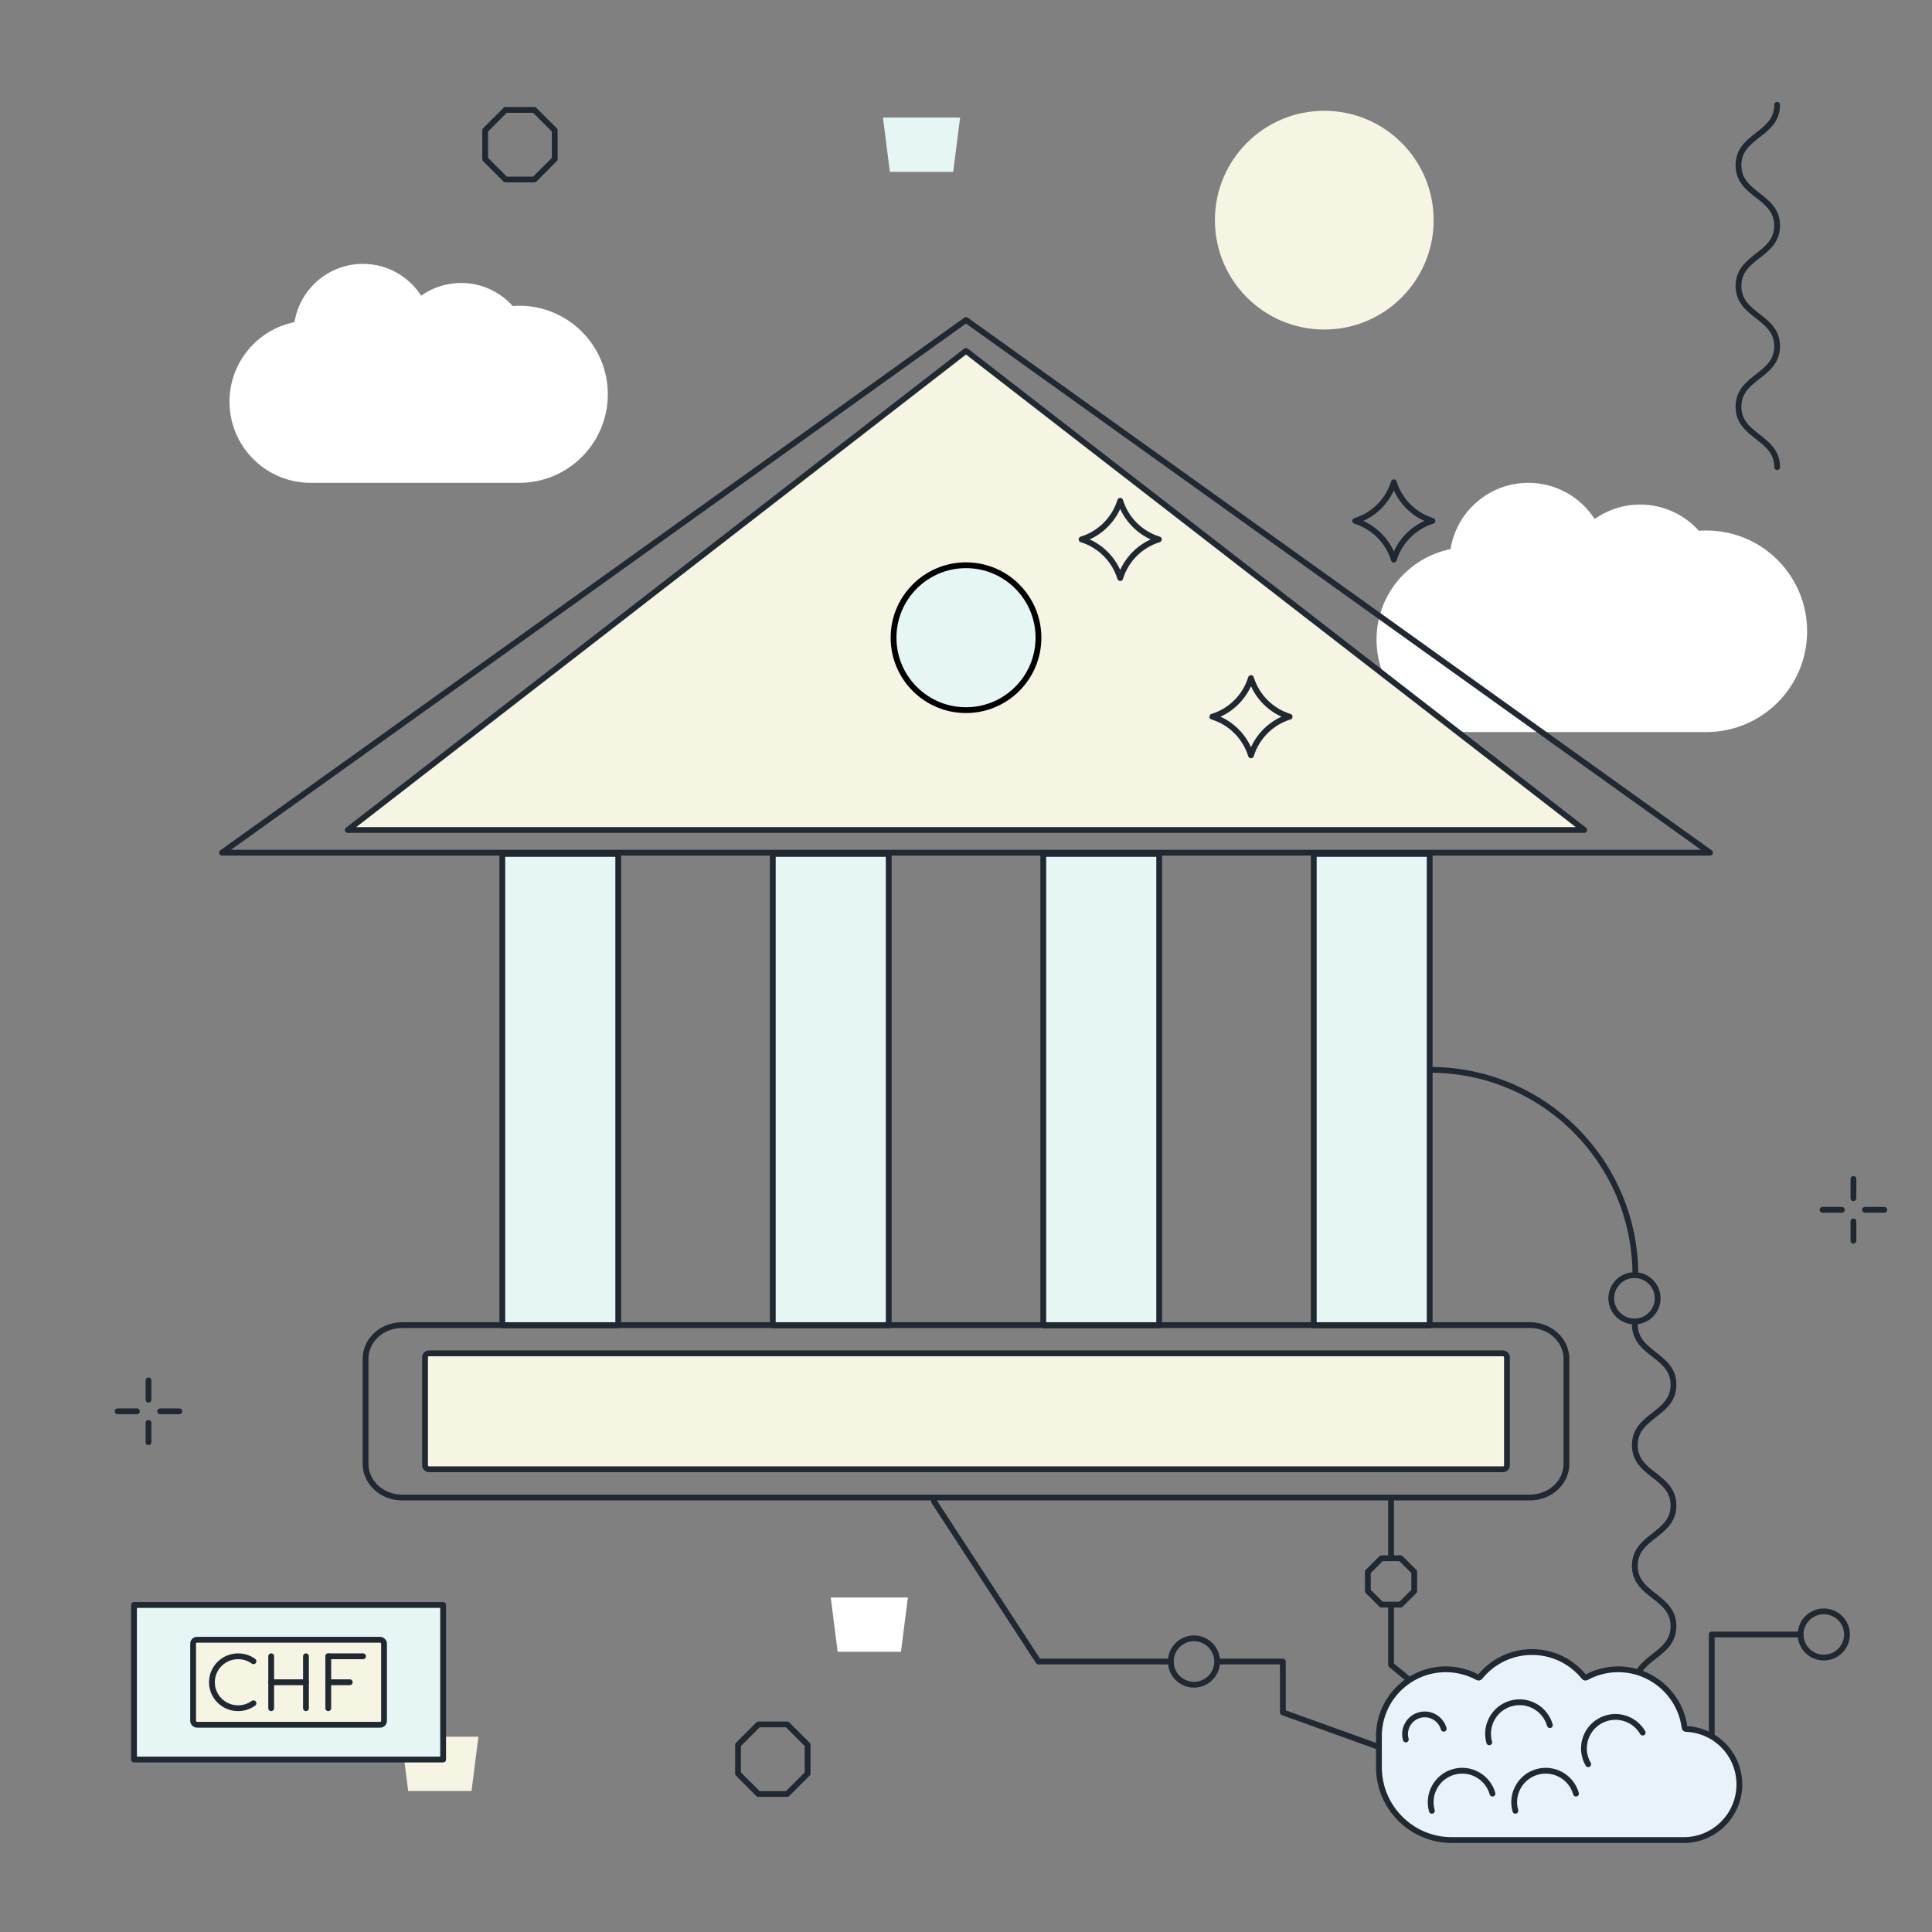 <?xml version="1.0" encoding="UTF-8"?> <svg xmlns="http://www.w3.org/2000/svg" xmlns:xlink="http://www.w3.org/1999/xlink" id="bankUnifyer_hero" viewBox="0 0 500 500"><rect x="0" y="0" width="500" height="500" fill="#808080" stroke="none"/><defs><symbol id="Achteck-M" viewBox="0 0 19.5 19.5"><path d="M6.022,18.75h7.456l5.272-5.272v-7.457L13.478.75h-7.456L.75,6.022v7.457l5.272,5.272h0Z" fill="none" stroke="#202831" stroke-linecap="round" stroke-linejoin="round" stroke-width="1.5"></path></symbol><symbol id="Achteck-S" viewBox="0 0 13.5 13.5"><path d="M4.265,12.75h4.971l3.514-3.514v-4.971l-3.514-3.514h-4.971L.75,4.264v4.971l3.515,3.514h0Z" fill="none" stroke="#202831" stroke-linecap="round" stroke-linejoin="round" stroke-width="1.5"></path></symbol><symbol id="Cross" viewBox="0 0 17.5 17.5"><path d="M8.75,5.75V.75M8.75,16.75v-5M5.75,8.75H.75M16.75,8.75h-5" fill="none" stroke="#202831" stroke-linecap="round" stroke-linejoin="round" stroke-width="1.5"></path></symbol><symbol id="Geldschein" viewBox="0 0 81.5 41.5"><rect x=".75" y=".75" width="80" height="40" fill="#e6f6f5" stroke="#202831" stroke-linecap="round" stroke-linejoin="round" stroke-width="1.5"></rect><rect x="16.045" y="9.75" width="49.41" height="22" rx="1" ry="1" fill="#f6f4e2" stroke="#202831" stroke-linecap="round" stroke-linejoin="round" stroke-width="1.5"></rect><path d="M31.668,15.311c-1.117-.805-2.49-1.281-3.977-1.281-3.742,0-6.775,3.009-6.775,6.72s3.033,6.72,6.775,6.72c1.486,0,2.86-.476,3.977-1.281" fill="none" stroke="#202831" stroke-linecap="round" stroke-linejoin="round" stroke-width="1.5"></path><line x1="45.25" y1="27.47" x2="45.25" y2="14.03" fill="none" stroke="#202831" stroke-linecap="round" stroke-linejoin="round" stroke-width="1.5"></line><line x1="51.024" y1="27.47" x2="51.024" y2="14.03" fill="none" stroke="#202831" stroke-linecap="round" stroke-linejoin="round" stroke-width="1.5"></line><line x1="36.25" y1="27.47" x2="36.25" y2="14.03" fill="none" stroke="#202831" stroke-linecap="round" stroke-linejoin="round" stroke-width="1.5"></line><line x1="36.25" y1="20.75" x2="45.25" y2="20.75" fill="none" stroke="#202831" stroke-linecap="round" stroke-linejoin="round" stroke-width="1.5"></line><line x1="51.024" y1="14.03" x2="60.024" y2="14.03" fill="none" stroke="#202831" stroke-linecap="round" stroke-linejoin="round" stroke-width="1.5"></line><line x1="51.024" y1="20.75" x2="56.587" y2="20.75" fill="none" stroke="#202831" stroke-linecap="round" stroke-linejoin="round" stroke-width="1.5"></line></symbol><symbol id="Welle" viewBox="0 0 95.245 11.5"><path d="M.75.75c7.811,0,7.811,10,15.622,10S24.184.75,31.995.75c7.812,0,7.812,10,15.625,10S55.432.75,63.245.75s7.812,10,15.625,10S86.682.75,94.495.75" fill="none" stroke="#202831" stroke-linecap="round" stroke-linejoin="round" stroke-width="1.5"></path></symbol></defs><rect x="130" y="221" width="30" height="122" fill="#e6f6f5" stroke="#202831" stroke-linecap="round" stroke-linejoin="round" stroke-width="1.5"></rect><rect x="200" y="221" width="30" height="122" fill="#e6f6f5" stroke="#202831" stroke-linecap="round" stroke-linejoin="round" stroke-width="1.5"></rect><rect x="270" y="221" width="30" height="122" fill="#e6f6f5" stroke="#202831" stroke-linecap="round" stroke-linejoin="round" stroke-width="1.5"></rect><rect x="340" y="221" width="30" height="122" fill="#e6f6f5" stroke="#202831" stroke-linecap="round" stroke-linejoin="round" stroke-width="1.5"></rect><polygon points="122.034 463.501 105.64 463.501 103.858 449.447 123.816 449.447 122.034 463.501 122.034 463.501" fill="#f6f4e2"></polygon><polygon points="233.176 427.476 216.782 427.476 215 413.422 234.958 413.422 233.176 427.476 233.176 427.476" fill="#fff"></polygon><use width="17.5" height="17.5" transform="translate(29.684 356.497)" xlink:href="#Cross"></use><use width="19.5" height="19.5" transform="translate(190.25 445.533)" xlink:href="#Achteck-M"></use><use width="19.5" height="19.5" transform="translate(124.81 27.7)" xlink:href="#Achteck-M"></use><use width="17.5" height="17.5" transform="translate(470.914 304.351)" xlink:href="#Cross"></use><path d="M441.601,137.289c-.652,0-1.297.032-1.937.079-3.736-4.165-9.158-6.787-15.194-6.787-4.386,0-8.444,1.388-11.771,3.742-3.632-5.633-9.958-9.367-17.159-9.367-10.163,0-18.588,7.431-20.147,17.155-10.924,2.207-19.149,11.859-19.149,23.434,0,13.204,10.704,23.909,23.909,23.909h61.447c14.405,0,26.082-11.678,26.082-26.083s-11.678-26.082-26.082-26.082Z" fill="#fff"></path><rect x="110" y="350.247" width="280" height="30" rx="1" ry="1" fill="#f6f4e2"></rect><rect x="110" y="350.247" width="280" height="30" rx="1" ry="1" fill="none" stroke="#202831" stroke-linecap="round" stroke-linejoin="round" stroke-width="1.5"></rect><path d="M104.05,387.557c-5.211,0-9.45-3.916-9.45-8.73v-27.16c0-4.814,4.239-8.73,9.45-8.73h291.9c5.211,0,9.45,3.916,9.45,8.73v27.16c0,4.814-4.239,8.73-9.45,8.73H104.05Z" fill="none" stroke="#202831" stroke-linecap="round" stroke-linejoin="round" stroke-width="1.5"></path><polygon points="90 214.802 410 214.802 250 90.802 90 214.802" fill="#f6f4e2"></polygon><polygon points="90 214.802 410 214.802 250 90.802 90 214.802" fill="none" stroke="#202831" stroke-linecap="round" stroke-linejoin="round" stroke-width="1.5"></polygon><polygon points="57.449 220.671 250 82.813 442.551 220.671 57.449 220.671" fill="none" stroke="#202831" stroke-linecap="round" stroke-linejoin="round" stroke-width="1.5"></polygon><circle cx="342.722" cy="56.978" r="28.306" fill="#f6f4e2"></circle><use width="95.245" height="11.5" transform="translate(460.669 26.382) rotate(90)" xlink:href="#Welle"></use><use width="95.245" height="11.5" transform="translate(422.344 341.987) rotate(90) scale(1 -1)" xlink:href="#Welle"></use><polygon points="246.689 44.477 230.295 44.477 228.513 30.423 248.471 30.423 246.689 44.477 246.689 44.477" fill="#e6f6f5"></polygon><path d="M350.725,134.815c4.76-1.458,8.539-5.237,10-9.996,1.461,4.759,5.24,8.538,10,9.996-4.759,1.46-8.539,5.241-10,10.004-1.461-4.763-5.241-8.544-10-10.004h0Z" fill="none" stroke="#202831" stroke-linecap="round" stroke-linejoin="round" stroke-width="1.5"></path><path d="M313.754,185.477c4.76-1.458,8.539-5.237,10-9.996,1.461,4.759,5.24,8.538,10,9.996-4.759,1.46-8.539,5.241-10,10.004-1.461-4.763-5.241-8.544-10-10.004h0Z" fill="none" stroke="#202831" stroke-linecap="round" stroke-linejoin="round" stroke-width="1.5"></path><path d="M279.906,139.597c4.76-1.458,8.539-5.237,10-9.996,1.461,4.759,5.24,8.538,10,9.996-4.759,1.46-8.539,5.241-10,10.004-1.461-4.763-5.241-8.544-10-10.004h0Z" fill="none" stroke="#202831" stroke-linecap="round" stroke-linejoin="round" stroke-width="1.5"></path><path d="M134.389,79.125c-.573,0-1.139.028-1.702.07-3.283-3.66-8.046-5.963-13.349-5.963-3.853,0-7.419,1.219-10.342,3.288-3.191-4.949-8.749-8.229-15.076-8.229-8.93,0-16.332,6.528-17.701,15.072-9.598,1.939-16.824,10.419-16.824,20.589,0,11.601,9.405,21.006,21.006,21.006h53.987c12.656,0,22.916-10.26,22.916-22.916s-10.26-22.916-22.916-22.916Z" fill="#fff"></path><polyline points="432.386 463.089 443 457 443 423 466 423" fill="none" stroke="#202831" stroke-linecap="round" stroke-linejoin="round" stroke-width="1.5"></polyline><polyline points="360 415.57 360 430.859 377.506 445.276" fill="none" stroke="#202831" stroke-linecap="round" stroke-linejoin="round" stroke-width="1.5"></polyline><polyline points="315.179 430 332 430 332 443.166 365.628 455.283" fill="none" stroke="#202831" stroke-linecap="round" stroke-linejoin="round" stroke-width="1.5"></polyline><path d="M315,430c0-3.314-2.686-6-6-6s-6,2.687-6,6,2.686,6,6,6,6-2.686,6-6Z" fill="none" stroke="#202831" stroke-linecap="round" stroke-linejoin="round" stroke-width="1.5"></path><path d="M478,423c0-3.302-2.686-5.98-6-5.98s-6,2.677-6,5.98,2.686,5.979,6,5.979,6-2.677,6-5.979Z" fill="none" stroke="#202831" stroke-linecap="round" stroke-linejoin="round" stroke-width="1.5"></path><path d="M429,336c0-3.314-2.686-6-6-6s-6,2.687-6,6,2.686,6,6,6,6-2.686,6-6Z" fill="none" stroke="#202831" stroke-linecap="round" stroke-linejoin="round" stroke-width="1.5"></path><path d="M374.17,432.009c-9.542,0-17.306,7.765-17.306,17.309v8.042c0,10.392,8.454,18.847,18.844,18.847h60.058c7.93,0,14.382-6.453,14.382-14.385,0-7.735-6.05-14.047-13.772-14.369-.214-.009-.392-.171-.418-.383-1.116-8.586-8.492-15.06-17.158-15.06-2.892,0-5.756.729-8.28,2.107-.186.102-.42.056-.552-.11-3.308-4.105-8.222-6.46-13.482-6.46s-10.174,2.354-13.482,6.46c-.132.166-.366.212-.554.11-2.524-1.378-5.386-2.107-8.28-2.107h0Z" fill="#eaf2f9" stroke="#202831" stroke-linecap="round" stroke-linejoin="round" stroke-width="1.5"></path><path d="M392.179,468.637c-1.228-4.332,1.288-8.84,5.621-10.068,4.332-1.228,8.84,1.288,10.068,5.621" fill="none" stroke="#202831" stroke-linecap="round" stroke-linejoin="round" stroke-width="1.5"></path><path d="M370.568,468.637c-1.228-4.332,1.288-8.84,5.621-10.068,4.332-1.228,8.84,1.288,10.068,5.621" fill="none" stroke="#202831" stroke-linecap="round" stroke-linejoin="round" stroke-width="1.5"></path><path d="M385.419,450.918c-1.228-4.332,1.288-8.84,5.621-10.068,4.332-1.228,8.84,1.288,10.068,5.621" fill="none" stroke="#202831" stroke-linecap="round" stroke-linejoin="round" stroke-width="1.5"></path><path d="M363.822,450.173c-.768-2.708.805-5.525,3.513-6.293s5.525.805,6.293,3.513" fill="none" stroke="#202831" stroke-linecap="round" stroke-linejoin="round" stroke-width="1.5"></path><path d="M411.026,456.583c-2.262-3.894-.938-8.884,2.956-11.146,3.894-2.262,8.884-.938,11.146,2.956" fill="none" stroke="#202831" stroke-linecap="round" stroke-linejoin="round" stroke-width="1.5"></path><use width="81.5" height="41.5" transform="translate(33.932 414.615)" xlink:href="#Geldschein"></use><circle cx="250" cy="165.035" r="18.75" fill="#e6f6f5" stroke="#000" stroke-miterlimit="10" stroke-width="1.5"></circle><polyline points="241.71 388.548 268.75 430 303 430" fill="none" stroke="#202831" stroke-linecap="round" stroke-linejoin="round" stroke-width="1.5"></polyline><path d="M370.103,276.871c29.342,0,53.129,23.787,53.129,53.129" fill="none" stroke="#202831" stroke-linecap="round" stroke-linejoin="round" stroke-width="1.5"></path><line x1="360" y1="402.979" x2="360" y2="387.774" fill="none" stroke="#202831" stroke-linecap="round" stroke-linejoin="round" stroke-width="1.5"></line><use width="13.5" height="13.5" transform="translate(353.25 402.524)" xlink:href="#Achteck-S"></use></svg> 